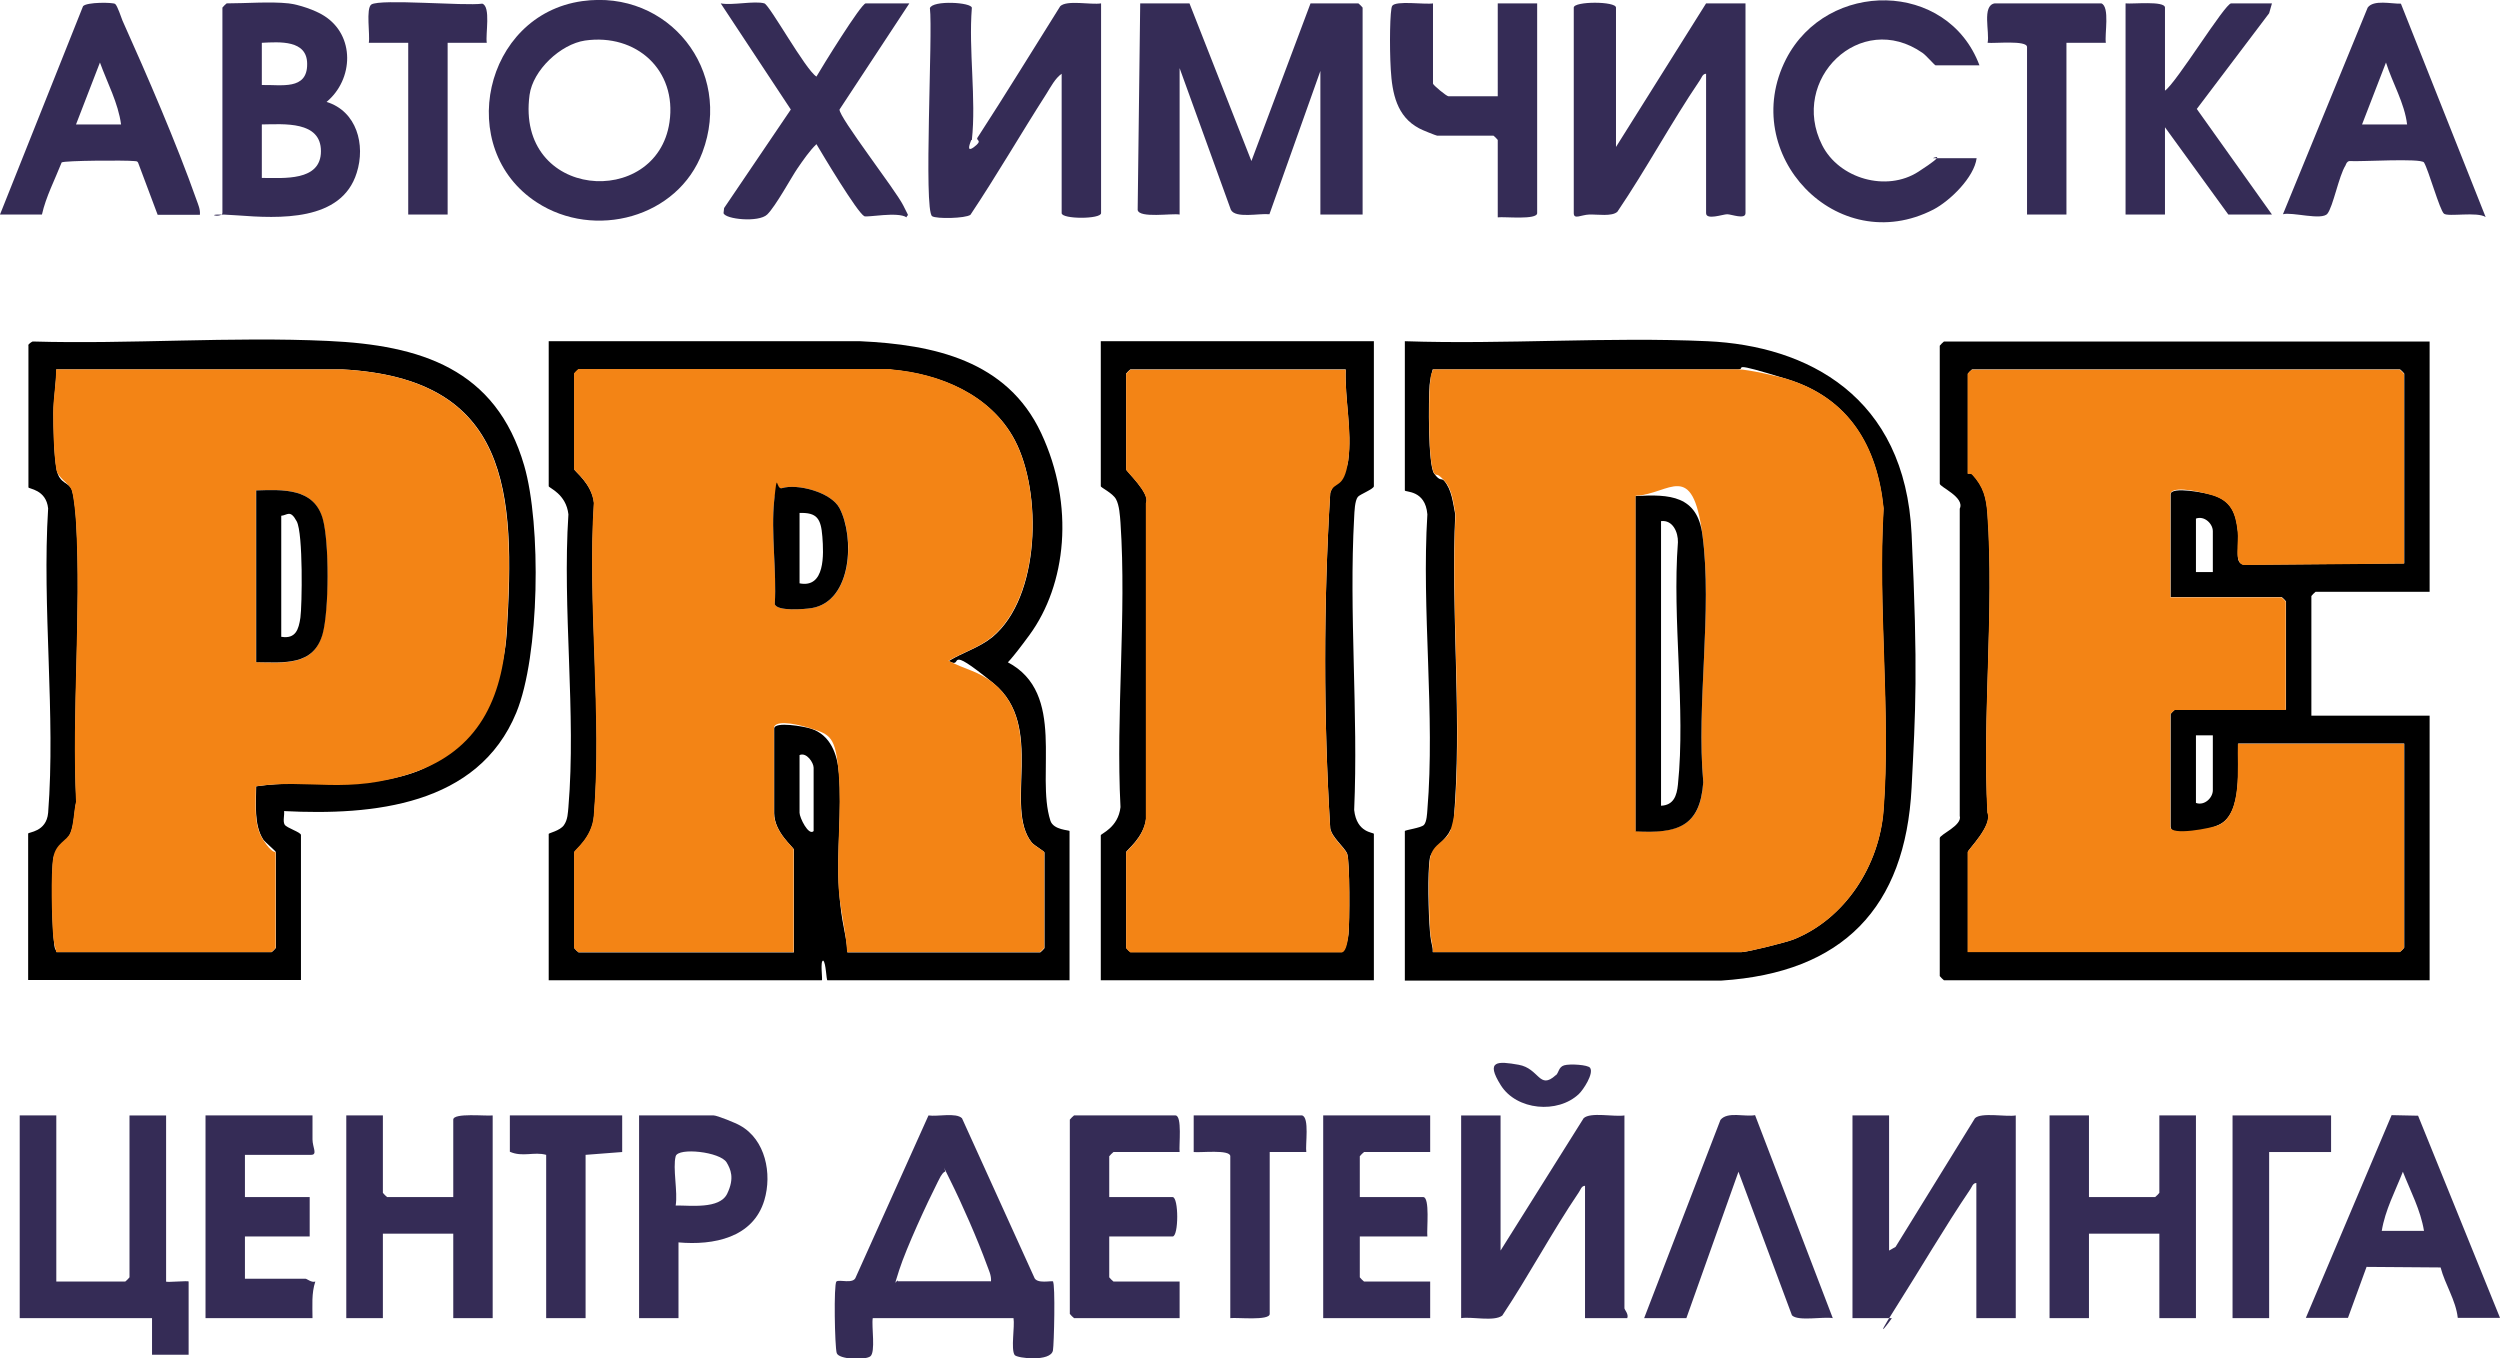 <?xml version="1.0" encoding="UTF-8"?>
<svg id="_Слой_1" xmlns="http://www.w3.org/2000/svg" version="1.1" xmlns:xlink="http://www.w3.org/1999/xlink" viewBox="0 0 888 482.5">
  <!-- Generator: Adobe Illustrator 29.3.1, SVG Export Plug-In . SVG Version: 2.1.0 Build 151)  -->
  <defs>
    <style>
      .st0 {
        fill: #f38415;
      }

      .st1 {
        fill: #352c56;
      }
    </style>
  </defs>
  <path d="M863,121.2v89h-40.5c-.1,0-1.5,1.4-1.5,1.5v42.5h42v94h-172.5c-.1,0-1.5-1.4-1.5-1.5v-49c0-1.3,8.1-4.5,7.1-7.9v-109.1c1.9-4.1-7.1-7.7-7.1-8.9v-49c0-.1,1.4-1.5,1.5-1.5h172.5ZM854,200.2v-67.5c0-.1-1.4-1.5-1.5-1.5h-152c-.1,0-1.5,1.4-1.5,1.5v35.5c0,0,1.1-.2,1.6.3,4,4.3,5,8.3,5.4,14.1,2.4,34.3-1.9,71.4,0,106,1.9,4.6-7,13.2-7,14v35.5h153.5c.1,0,1.5-1.4,1.5-1.5v-72.5h-59c-.3,7.9,1.7,24.8-6.7,28.8s-17.3,4-17.3.7v-40c0-.1,1.4-1.5,1.5-1.5h39.5v-38.5c0-.1-1.4-1.5-1.5-1.5h-39.5v-36.5c0-3,12.6-.5,14.8.2,6.7,2,8.4,6.4,9.1,12.9s-1.5,11.1,2.1,11.9l57.1-.5ZM786,203.2v-14.5c0-2.7-3-5.6-6-4.5v19h6ZM786,261.2h-6v24c3,1.1,6-1.8,6-4.5v-19.5Z"/>
  <path d="M195,121.2h110.5c26.1,1.2,52.2,6.8,64.3,32.6s8.9,53.9-4.1,71.7-8.8,8.2-7.8,9.7c21,11,9.9,39.8,15.2,56.3,1.1,3.4,6.8,3.3,6.8,3.7v53h-86c-.4,0-.5-6.3-1.5-7-1.2,0-.1,7-.5,7h-97v-52c0-.3,4-1.1,5.4-3.1s1.4-4.4,1.6-6.4c2.8-33.3-2.2-70.4,0-104-.8-7.3-7-9.4-7-10v-51.5ZM316.5,131.2h-111c-.1,0-1.5,1.4-1.5,1.5v34c0,.7,6.3,5.1,7,12-2.3,36,3,75.5,0,111.1-.6,7.9-7,12.2-7,13v34c0,.1,1.4,1.5,1.5,1.5h76.5v-36.5c0-.8-7-6.1-7-13v-30c0-2.7,10.9-.7,13,0,7,2.2,9.5,9.2,10,16,1.1,13.1-.9,27.7,0,41s2.6,15.1,3,22.5h68.5c.1,0,1.5-1.4,1.5-1.5v-34c0-.4-3.5-2.4-4.5-3.5-10-12.5,4.9-41.4-13.5-56.5s-10.2-4.8-16-8c5-3.1,10.8-4.7,15.5-8.5,17.1-14.2,17.7-51.4,8-69.9-8.5-16.1-26.5-23.6-43.9-25.1ZM289,295.2v-22.5c0-1.8-2.5-5.6-5-4.5v20.5c0,1.7,3.2,8.3,5,6.5Z"/>
  <path d="M10,122.7c.1-.5,1.1-1.2,1.6-1.4,34.6,1,70.4-1.8,104.9-.2,32.8,1.5,59.7,9.8,69.7,44.3,6.1,21,5.5,67.5-2.8,87.7-13.6,33.1-51,36.6-82.5,35,.2,1.4-.5,3.6.2,4.8s5.8,2.7,5.8,3.7v51.5H10v-52c0-.6,6.5-.5,7.1-7.4,2.7-34.7-2.2-73,0-108.1-.7-6.8-7-6.9-7-7.5v-50.5ZM20,338.2h76.5c.1,0,1.5-1.4,1.5-1.5v-34c0-.4-3.7-3.4-4.5-4.5-3.4-5.3-2.5-12.9-2.5-18.9,18.7-2.7,37.4,1.5,55.7-4.8s31.8-26.3,33.3-49.7c3.1-50.3,1.2-90.4-58.5-93.6H20c0,5.1-1,10.5-1,15.5s.1,14.5,1.1,20,4.6,4.4,5.5,7.5,1.3,8.6,1.5,11.5c1.8,32.4-1.5,66.5,0,99.1-.8,3.5-.7,7.8-2,11s-5.6,6.3-6.1,8.9c-.9,5.3-.5,22.1,0,28s.6,3.6,1.1,5.5Z"/>
  <path d="M499,348.2v-53c0-.4,5.8-1.1,6.8-2.2s1.1-4.1,1.2-5.3c2.8-33.6-2.1-71,0-105-.7-8.8-8-7.8-8-8.5v-53c35.5,1.2,72.1-1.6,107.5,0s70.2,19.5,72.5,68.5,1.4,62.6,0,90.1c-2.2,42.7-24.5,65.7-67.5,68.5h-112.5ZM509,338.2h109.5c2.1,0,16-3.5,18.5-4.5,18.5-7.4,30.6-26.4,32-46,2.6-34.5-2.1-72.2,0-107.1-2.2-22-12.2-39.1-34.1-45.9s-14.3-3.5-17.5-3.5h-108.5c-.5,1.9-.9,3.5-1.1,5.5-.4,5.1-.6,28.5,1.6,31.5s2.5,1.5,3.5,2.5c2.8,3.2,3.2,8,4,12-1.5,33.2,2,68.1,0,101s-.8,8.2-1.8,11.2-6.7,6.9-7.2,9.8c-.9,5.2-.5,20.2,0,26s1.1,4.9,1,7.5Z"/>
  <path d="M488,121.2v51.5c0,1-5,2.9-5.7,3.8-1.1,1.4-1.2,5.3-1.3,7.2-1.9,34,1.5,69.8,0,104,.9,8.3,7,7.9,7,8.5v52h-97v-51.5c0-.6,6.2-2.7,7-10-1.7-33.1,2.2-68.2,0-101-.2-2.6-.4-6.2-1.6-8.4s-5.4-4.1-5.4-4.6v-51.5h97ZM478,131.2h-76.5c-.1,0-1.5,1.4-1.5,1.5v34c0,.7,8.6,8.5,7.1,11.9v112.1c-.8,6.9-7.1,11.3-7.1,12v34c0,.1,1.4,1.5,1.5,1.5h75c1.3,0,2.4-5.1,2.5-6.5.4-3.9.5-26.1-.5-28.5s-5.4-5.7-6-9c-2.4-39.3-2.4-79.7,0-119.1,1.4-4.7,5.7-6,6.4-11.6,1.4-10.7-1.3-21.7-.9-32.4Z"/>
  <path class="st1" d="M422.5,1.2l22,56L465.5,1.2h17c.1,0,1.5,1.4,1.5,1.5v73.5h-15V25.2l-18.1,50.9c-3.6-.4-12.1,1.6-13.7-1.6l-18.2-50.3v52c-2.8-.5-14.3,1.4-14.9-1.6l.9-73.4h17.5Z"/>
  <path class="st1" d="M345,49.7c0,.2-2.3,5,1,2.5s.5-2.2,1.2-3.3c10-15.4,19.6-31.1,29.4-46.7,2.4-2.3,10.9-.4,14.5-1v74.5c0,2.2-14,2.2-14,0V26.2c-2.3,1.6-3.9,4.7-5.4,7.1-9.1,14.2-17.6,28.9-27,43-1.8,1.3-12.1,1.5-13.6.5-3.1-2,.3-65.2-.8-73.9.9-2.9,14.9-2.1,14.9-.1-1.2,15,1.6,32.3,0,47Z"/>
  <path class="st1" d="M574,52.2L606,1.2h14v74.5c0,2.4-5,.4-6.5.4s-7.5,2.2-7.5-.4V26.2c-1.3,0-1.6,1.5-2.2,2.3-10.3,15.2-19,31.5-29.3,46.7-1.9,1.8-7.1.9-10,1s-5.5,1.9-5.5-.5V2.7c0-2.3,15-2.3,15,0v49.5Z"/>
  <path class="st1" d="M374,455.2c.9.8.4,22.4,0,24.5-.8,4.1-12.7,2.8-13.6,1.6-1.4-2.1.1-10.1-.4-13.1h-50c-.5,2.8,1.1,12.2-.9,13.6s-11.2,1.1-11.9-1.2-1.1-24.5-.1-25.4,6.1,1.1,6.9-1.6l25.8-57.4c3.1.5,9.8-1.1,11.9,1l25.6,56.4c.8,2.7,6.4,1.1,6.9,1.6ZM352,455.2c.2-2.2-.8-4-1.5-6-3.2-8.8-8.8-21.6-13-30s-.9-2.3-2-3c-1.2.9-1.7,2.3-2.4,3.6-3.9,7.7-11.1,23.3-13.7,31.3s-.6,2.6-.5,4h33Z"/>
  <path class="st1" d="M206.8.4c30.7-4.3,53.6,24.7,42.7,53.7-8.7,23.3-38.4,31.1-58.8,17.8C161.4,52.9,171.8,5.3,206.8.4ZM207.8,14.4c-8.7,1.3-18.5,10.5-19.7,19.3-5,37.2,45.2,40.7,49.7,9.7,2.7-18.5-11.8-31.6-30-29Z"/>
  <path class="st1" d="M533,396.2v48l29.5-47c2.4-2.3,10.9-.4,14.5-1v68.5c0,.5,1.6,2.1,1,3.5h-15v-47c-1.3,0-1.6,1.5-2.2,2.3-9.6,14.2-17.7,29.5-27.2,43.8-3,2.2-10.7.3-14.6.9v-72h14Z"/>
  <path class="st1" d="M102.5,1.2c3.6.4,9.5,2.4,12.6,4.4,11.1,7,10.5,22.6.9,30.6,10.7,3.3,13.9,15.2,10.7,25.2-5.4,17.4-27.7,16.2-42.4,15.1s-5.3,1.4-5.3-.9V2.7c0-.1,1.4-1.5,1.5-1.5,6.8,0,15.5-.7,22,0ZM93,30.2c6.8-.2,16.2,2,16.1-7.5,0-8.6-9.8-7.8-16.1-7.5v15ZM93,63.2c7.7,0,21,1.3,21-9.5s-13.1-9.6-21-9.5v19Z"/>
  <path class="st1" d="M671,396.2v48l2.3-1.3,28.2-45.7c2.2-2.2,11.1-.4,14.5-1v72h-14v-48c-1.3,0-1.6,1.5-2.2,2.3-9.2,13.6-17.8,28.4-26.7,42.4s-1,3.3-1.1,3.3h-14v-72h13Z"/>
  <path class="st1" d="M20,396.2v59h24.5c.1,0,1.5-1.4,1.5-1.5v-57.5h13v59c0,.4,8-.4,8,0v26h-13s0-13,0-13H7v-72h13Z"/>
  <path class="st1" d="M703,23.2h-15.5c-.3,0-3.4-3.6-4.6-4.4-22.1-15.4-47.4,9.5-35.7,32.7,6,12,22.9,16.8,34.2,9.5s4.8-4.8,5.2-4.8h15.5c-.9,6.8-9.4,15.1-15.3,18.2-34.3,17.7-69.6-19.7-52.4-53.4,14.6-28.4,57.4-28,68.7,2.2Z"/>
  <path class="st1" d="M271.5,1.2c1.9.6,14.6,23.6,18.5,26,1.9-3.3,15.9-26,17.5-26h15.5l-24.8,37.7c-.3,2.6,19.9,28.6,22.6,34s1.5,2.6,1.2,4.3c-3.1-2.1-13.9.1-15-.4-2.5-1.3-14.7-21.7-17-25.6-2.5,2.4-4.8,5.8-6.8,8.7s-7.7,13.4-10.7,16.3-14.9,1.7-15.5-.5l.2-1.8,23.7-35L256,1.2c4.1.8,12-1,15.5,0Z"/>
  <path class="st1" d="M852.8,1.3l30.1,75.8c-3-2-13.3,0-14.8-1.2s-5.5-15.6-7.1-18.2c-1.2-1.6-22.6-.2-26.5-.5-.9.2-1.1.9-1.4,1.6-2.3,3.6-4.4,14.6-6.4,17.1s-12.6-.7-15.8.2l30.1-73.4c2.1-2.9,8.4-1.3,11.8-1.4ZM855,44.2c-.9-7.6-5.2-14.7-7.5-22l-8.5,22h16Z"/>
  <path class="st1" d="M0,76.2L29.5,2.2c1.3-1.5,10.6-1.4,11.4-.8s2.2,4.9,2.6,5.9c8.8,19.6,19.2,43.6,26.3,63.7.6,1.7,1.4,3.4,1.2,5.3h-15l-6.9-18.4c-.3-.8-.9-.6-1.6-.7-2.8-.3-24.6-.2-25.6.5-2.4,6.1-5.6,12.2-7,18.5H0ZM43,44.2c-1-7.6-4.9-14.8-7.5-22l-8.5,22h16Z"/>
  <path class="st1" d="M742,396.2v29h23.5c.1,0,1.5-1.4,1.5-1.5v-27.5h13v72h-13v-30h-25v30h-14v-72h14Z"/>
  <path class="st1" d="M136,396.2v27.5c0,.1,1.4,1.5,1.5,1.5h23.5v-27.5c0-2.5,11.6-1.2,14-1.5v72h-14v-30h-25v30h-13v-72h13Z"/>
  <path class="st1" d="M769,32.2c4-2.7,21.3-31,23.5-31h14.5l-1,3.5-25.7,34,26.7,37.5h-15.5l-22.5-31v31h-14V1.2c2.4.3,14-1,14,1.5v29.5Z"/>
  <path class="st1" d="M819,468.2l30.5-72.1,9.4.2,29.1,71.8h-15c-.7-6.3-4.5-11.8-6.1-17.9l-26.3-.2-6.6,18.1h-15ZM861,437.2c-1.2-7.4-4.8-14.1-7.5-21-2.7,6.9-6.3,13.6-7.5,21h15Z"/>
  <path class="st1" d="M509,1.2v28.5c0,.5,4.8,4.5,5.5,4.5h17.5V1.2h14v74.5c0,2.5-11.6,1.2-14,1.5v-27.5c0-.1-1.4-1.5-1.5-1.5h-20c-.3,0-5.6-2.1-6.4-2.6-8-4.2-9.6-12.5-10.1-20.9s-.3-21.4.5-22.6c1.3-2,11.6-.4,14.6-.9Z"/>
  <path class="st1" d="M111,396.2c0,2.8,0,5.7,0,8.5s1.9,5.5-.5,5.5h-23.5v15h23v14h-23v15h21.5c.5,0,2.2,1.5,3.5,1-1.4,4.2-1,8.6-1,13h-38v-72h38Z"/>
  <path class="st1" d="M419,409.2h-23.5c-.1,0-1.5,1.4-1.5,1.5v14.5h22.5c2.2,0,2.2,14,0,14h-22.5v14.5c0,.1,1.4,1.5,1.5,1.5h23.5v13h-37.5c-.1,0-1.5-1.4-1.5-1.5v-69c0-.1,1.4-1.5,1.5-1.5h36c2.5,0,1.2,10.7,1.5,13Z"/>
  <path class="st1" d="M508,396.2v13h-23.5c-.1,0-1.5,1.4-1.5,1.5v14.5h22.5c2.5,0,1.2,11.6,1.5,14h-24v14.5c0,.1,1.4,1.5,1.5,1.5h23.5v13h-38v-72h38Z"/>
  <path class="st1" d="M241,441.2v27h-14v-72h26.5c1.2,0,7.9,2.7,9.4,3.6,9,5,11.4,17.1,8.6,26.5-4,13.4-18.1,16.1-30.5,15ZM240,410.7c-1.1,4.2.8,12.7,0,17.5,5.1-.1,15.6,1.4,18.3-4.2s1.2-8.7-.2-11.1c-2.3-3.8-17.2-5.4-18.1-2.2Z"/>
  <path class="st1" d="M584,468.2l27.1-70.4c2.5-3.1,8.6-1,12.3-1.7l27.6,72.1c-3.4-.6-12.4,1.2-14.5-1l-19-51-18.5,52h-15Z"/>
  <path class="st1" d="M748,15.2h-14v61h-14V16.7c0-2.5-11.7-1.2-14-1.5.8-3.8-2.1-13.2,2.5-14h37.9c3.1,1.2,1.1,11.1,1.6,14Z"/>
  <path class="st1" d="M173,15.2h-14v61h-14V15.2h-14c.5-2.8-1.1-12.2.9-13.6,3.2-2.1,33.3.6,39.4-.3,3.1,1,1.1,10.9,1.6,13.9Z"/>
  <path class="st1" d="M221,396.2v13s-13,1-13,1v58h-14v-58c-4.3-1.2-8.4.9-12.9-1.1v-12.9c0,0,39.9,0,39.9,0Z"/>
  <path class="st1" d="M462.5,396.2c2.7.7,1.1,10.5,1.5,13h-13s0,57.5,0,57.5c0,2.5-11.6,1.2-14,1.5v-57.5c0-2.5-10.7-1.2-13-1.5v-13h38.5Z"/>
  <polygon class="st1" points="828 396.2 828 409.2 806 409.2 806 468.2 793 468.2 793 396.2 828 396.2"/>
  <path class="st1" d="M552.7,381.9c1-.9.9-2.9,2.9-3.5s8.5-.2,9.2.9c1.4,2-2.4,7.8-4,9.3-7.5,7.1-22.1,5.8-27.7-3.1s-1.1-8.6,6.3-7.3,7.3,9.1,13.2,3.7Z"/>
  <path class="st0" d="M854,200.2l-57.1.5c-3.5-.8-1.6-8.1-2.1-11.9-.7-6.5-2.3-10.9-9.1-12.9s-14.8-3.2-14.8-.2v36.5h39.5c.1,0,1.5,1.4,1.5,1.5v38.5h-39.5c-.1,0-1.5,1.4-1.5,1.5v40c0,3.3,14.7.5,17.3-.7,8.4-4,6.4-20.9,6.7-28.8h59v72.5c0,.1-1.4,1.5-1.5,1.5h-153.5v-35.5c0-.8,8.9-9.4,7-14-1.8-34.6,2.4-71.7,0-106-.4-5.8-1.4-9.8-5.4-14.1-.5-.5-1.6-.2-1.6-.3v-35.5c0-.1,1.4-1.5,1.5-1.5h152c.1,0,1.5,1.4,1.5,1.5v67.5Z"/>
  <path class="st0" d="M316.5,131.2c17.4,1.5,35.4,8.9,43.9,25.1,9.8,18.5,9.1,55.7-8,69.9-4.6,3.8-10.4,5.5-15.5,8.5,5.8,3.1,10.6,3.6,16,8,18.4,15.1,3.5,44,13.5,56.5.9,1.2,4.5,3.1,4.5,3.5v34c0,.1-1.4,1.5-1.5,1.5h-68.5c-.4-7.4-2.5-15.1-3-22.5-.8-13.3,1.1-27.9,0-41s-3-13.8-10-16-13-2.7-13,0v30c0,6.9,7,12.2,7,13v36.5h-76.5c-.1,0-1.5-1.4-1.5-1.5v-34c0-.8,6.4-5.1,7-13,2.9-35.5-2.3-75.1,0-111.1-.7-6.9-7-11.3-7-12v-34c0-.1,1.4-1.5,1.5-1.5h111ZM277.7,173.4c-2.1.6-2.5,2.3-2.7,4.3-1.2,11.4.9,25.2.2,36.9.8,2.6,10.6,1.8,13.1,1.4,14.4-2.4,15.4-25.1,9.9-35.5-3-5.7-15-8.8-20.5-7.1Z"/>
  <path class="st0" d="M20,338.2c-.5-1.9-.9-3.5-1.1-5.5-.5-5.9-.9-22.7,0-28s4.9-6,6.1-8.9,1.2-7.6,2-11c-1.5-32.6,1.8-66.7,0-99.1-.2-2.9-.7-9-1.5-11.5s-5.1-4.5-5.5-7.5c-.9-5.5-1.1-14.3-1.1-20s1.1-10.4,1-15.5h101.5c59.7,3.2,61.6,43.3,58.5,93.6-1.4,23.4-10,41.8-33.3,49.7s-37,2-55.7,4.8c0,6-.9,13.6,2.5,18.9s4.5,4.2,4.5,4.5v34c0,.1-1.4,1.5-1.5,1.5H20ZM91,235.2c9.7.2,20.4,1.5,23.5-10,2.3-8.4,2.5-32.8,0-41.1-3.2-10.9-14.1-10.2-23.6-9.9v61Z"/>
  <path class="st0" d="M509,338.2c0-2.6-.9-4.9-1-7.5-.4-5.9-.9-20.8,0-26s5.8-5.7,7.2-9.8,1.6-7.9,1.8-11.2c2-32.9-1.6-67.9,0-101-.8-4.1-1.1-8.8-4-12s-2.6-1.4-3.5-2.5c-2.3-3-2-26.4-1.6-31.5s.6-3.6,1.1-5.5h108.5c3.2,0,14,2.4,17.5,3.5,21.9,6.8,31.9,23.9,34.1,45.9-2.1,34.9,2.6,72.6,0,107.1-1.5,19.5-13.5,38.6-32,46-2.5,1-16.4,4.5-18.5,4.5h-109.5ZM581,295.2c14.7.8,23-1.4,24-17.5-2.5-27.6,3.3-60.9-.3-87.8s-11.6-14.4-23.7-13.8v119Z"/>
  <path class="st0" d="M478,131.2c-.4,10.7,2.4,21.7.9,32.4s-5,6.9-6.4,11.6c-2.4,39.3-2.4,79.7,0,119.1.6,3.3,5,6.7,6,9s.9,24.5.5,28.5-1.2,6.5-2.5,6.5h-75c-.1,0-1.5-1.4-1.5-1.5v-34c0-.7,6.3-5.1,7-12v-112.1c1.6-3.5-7-11.2-7-11.9v-34c0-.1,1.4-1.5,1.5-1.5h76.5Z"/>
  <path d="M277.7,173.4c5.5-1.7,17.5,1.4,20.5,7.1,5.4,10.3,4.5,33.1-9.9,35.5-2.6.4-12.3,1.2-13.1-1.4.7-11.7-1.4-25.5-.2-36.9s.6-3.6,2.7-4.3ZM284,182.2v25c9.1,1.8,8.6-10.2,8.1-16.6s-1.9-8.6-8.1-8.4Z"/>
  <path d="M91,235.2v-61c9.5-.3,20.4-.9,23.6,9.9,2.4,8.3,2.3,32.7,0,41.1-3.2,11.4-13.8,10.1-23.5,10ZM100,226.2c5,.8,6.1-2.6,6.7-6.8s1-29.9-1.3-34.2-3.3-2.2-5.5-2v43Z"/>
  <path d="M581,295.2v-119c12.1-.7,21.9-.2,23.7,13.8,3.6,26.9-2.2,60.2.3,87.8-1.1,16-9.3,18.3-24,17.5ZM590,286.2c4.5-.2,5.6-3.6,6-7.5,2.8-27-2.1-58.6,0-86.1.1-3.5-1.8-8-6-7.5v101Z"/>
</svg>